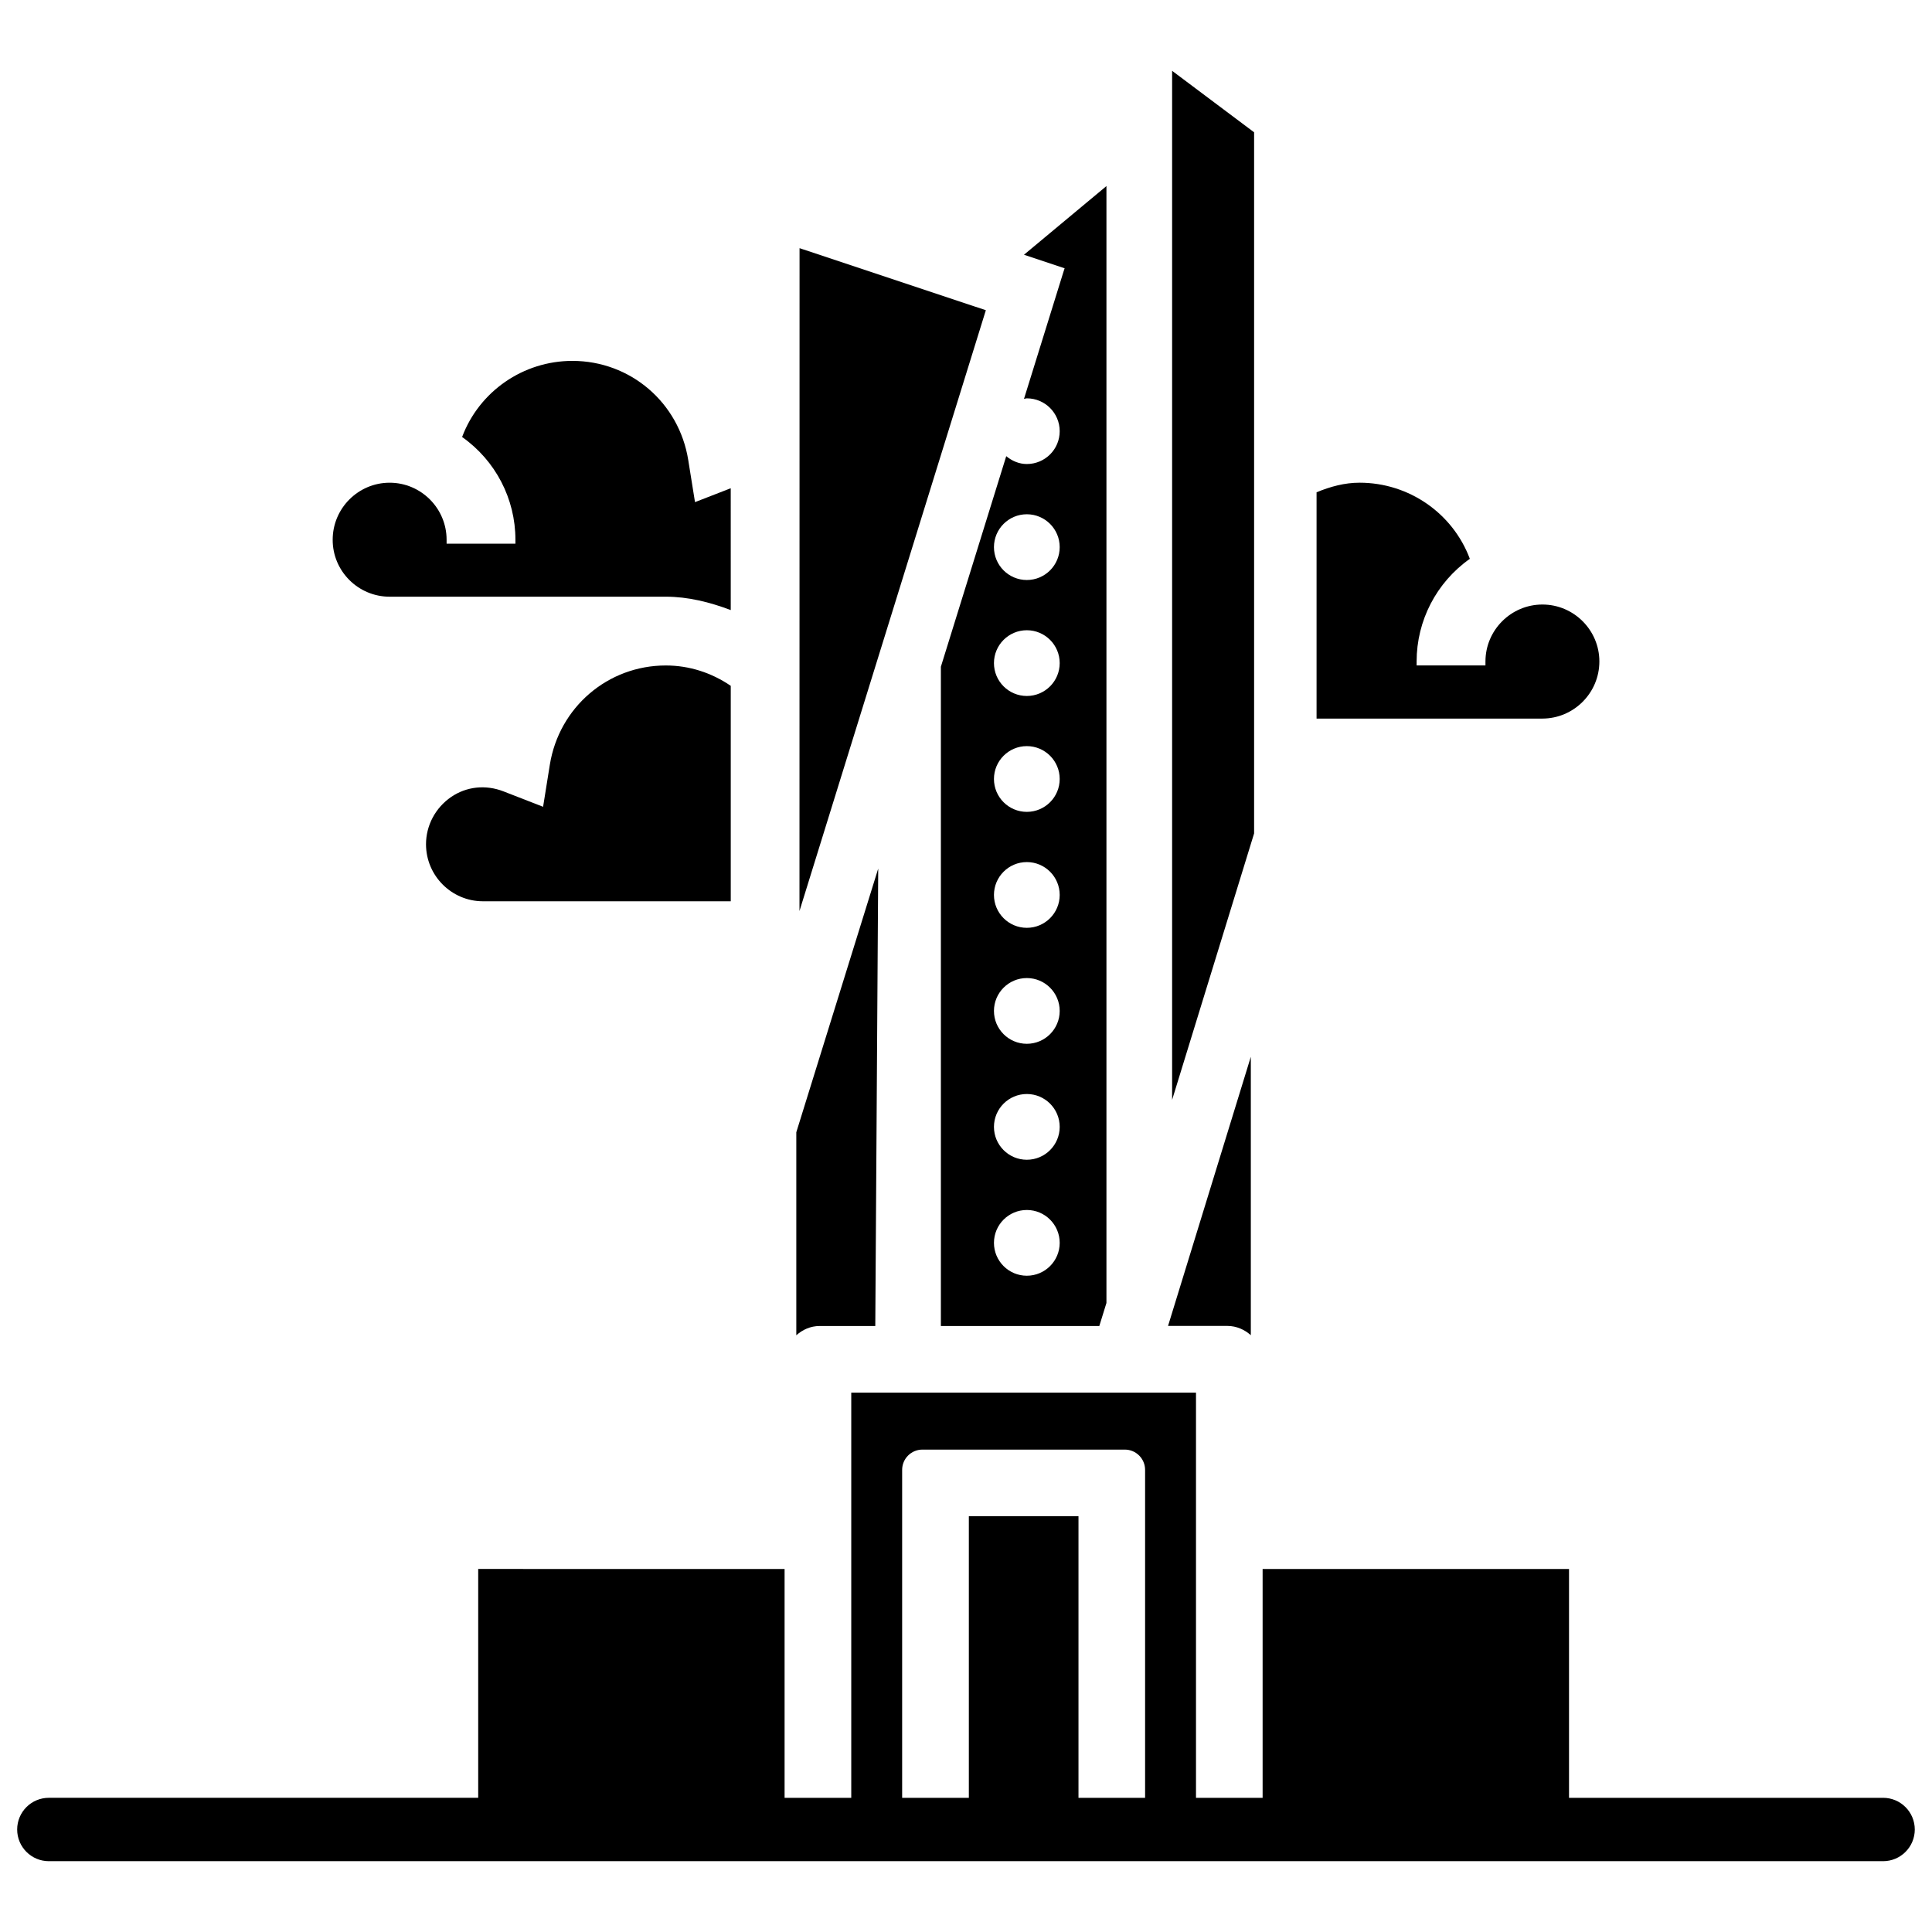 <?xml version="1.0" encoding="UTF-8"?>
<!-- Uploaded to: ICON Repo, www.iconrepo.com, Generator: ICON Repo Mixer Tools -->
<svg width="800px" height="800px" version="1.1" viewBox="144 144 512 512" xmlns="http://www.w3.org/2000/svg">
 <defs>
  <clipPath id="a">
   <path d="m148.09 513h503.81v125h-503.81z"/>
  </clipPath>
 </defs>
 <g clip-path="url(#a)">
  <path d="m643.04 620.44h-83.234v-60.645h-81.199v60.645h-17.656v-107.38h-91.359v107.38h-17.668v-60.645l-81.195-0.004v60.645h-113.78c-4.641 0-8.398 3.758-8.398 8.398s3.758 8.398 8.398 8.398h486.09c4.641 0 8.398-3.758 8.398-8.398-0.004-4.637-3.762-8.395-8.402-8.395zm-213.23 0v-74.625h-29.055v74.625h-17.676v-86.906c0-2.981 2.414-5.375 5.375-5.375h53.633c2.981 0 5.375 2.414 5.375 5.375v86.906z"/>
 </g>
 <path d="m289.71 346.66-1.785 11.148-10.516-4.094c-4.723-1.828-9.785-1.281-13.855 1.492-4.156 2.856-6.656 7.535-6.656 12.531 0 8.332 6.781 15.113 15.094 15.113h65.664v-57.098c-5.082-3.465-10.98-5.394-17.215-5.394-15.363 0-28.273 11.082-30.73 26.301z"/>
 <path d="m247.26 302.13h73.18c5.898 0 11.672 1.449 17.215 3.547l-0.004-32.285-9.469 3.676-1.785-11.125c-2.434-15.262-15.344-26.305-30.711-26.305-13.035 0-24.688 8.082-29.223 20.172 8.859 6.254 14.129 16.375 14.129 27.227v1.051h-18.238v-1.051c0-8.332-6.781-15.113-15.094-15.113s-15.094 6.781-15.094 15.113c-0.023 8.312 6.758 15.094 15.094 15.094z"/>
 <path d="m375.96 495.41 0.777-121.23-21.707 69.883v53.801c1.66-1.492 3.777-2.457 6.172-2.457z"/>
 <path d="m355.89 209.77v0.293l-0.02 175.37 49.391-159.22z"/>
 <path d="m416.12 266.97c-2.098 0-3.945-0.84-5.457-2.078l-17.32 55.797v174.72h41.984l1.891-6.109v-295.99l-21.852 18.199 10.77 3.59-0.316 0.965-10.453 33.648c0.25-0.02 0.484-0.148 0.754-0.148 4.809 0 8.711 3.906 8.711 8.711 0 4.812-3.906 8.695-8.711 8.695zm0 215.11c-4.809 0-8.711-3.906-8.711-8.711 0-4.809 3.906-8.711 8.711-8.711 4.809 0 8.711 3.906 8.711 8.711 0 4.805-3.906 8.711-8.711 8.711zm0-30.734c-4.809 0-8.711-3.906-8.711-8.711 0-4.809 3.906-8.711 8.711-8.711 4.809 0 8.711 3.906 8.711 8.711 0 4.809-3.906 8.711-8.711 8.711zm0-30.73c-4.809 0-8.711-3.906-8.711-8.711 0-4.809 3.906-8.711 8.711-8.711 4.809 0 8.711 3.906 8.711 8.711 0 4.805-3.906 8.711-8.711 8.711zm0-30.734c-4.809 0-8.711-3.906-8.711-8.711 0-4.809 3.906-8.711 8.711-8.711 4.809 0 8.711 3.906 8.711 8.711 0 4.809-3.906 8.711-8.711 8.711zm0-30.73c-4.809 0-8.711-3.906-8.711-8.711 0-4.809 3.906-8.711 8.711-8.711 4.809 0 8.711 3.906 8.711 8.711s-3.906 8.711-8.711 8.711zm0-30.711c-4.809 0-8.711-3.906-8.711-8.711 0-4.809 3.906-8.711 8.711-8.711 4.809 0 8.711 3.906 8.711 8.711 0 4.805-3.906 8.711-8.711 8.711zm0-30.734c-4.809 0-8.711-3.906-8.711-8.711 0-4.809 3.906-8.711 8.711-8.711 4.809 0 8.711 3.906 8.711 8.711 0 4.809-3.906 8.711-8.711 8.711z"/>
 <path d="m567.85 319.3c0-8.312-6.781-15.094-15.094-15.094s-15.094 6.781-15.094 15.094v1.051h-18.242v-1.051c0-10.832 5.246-20.949 14.105-27.207-4.535-12.113-16.184-20.172-29.223-20.172-3.969 0-7.746 1.027-11.398 2.539v59.973h59.848c8.316-0.02 15.098-6.797 15.098-15.133z"/>
 <path d="m476.35 179.06-21.727-16.293v272.71l21.727-70.617z"/>
 <path d="m475.48 497.84v-73.785l-21.938 71.332h15.785c2.375 0.016 4.516 0.984 6.152 2.453z"/>
</svg>